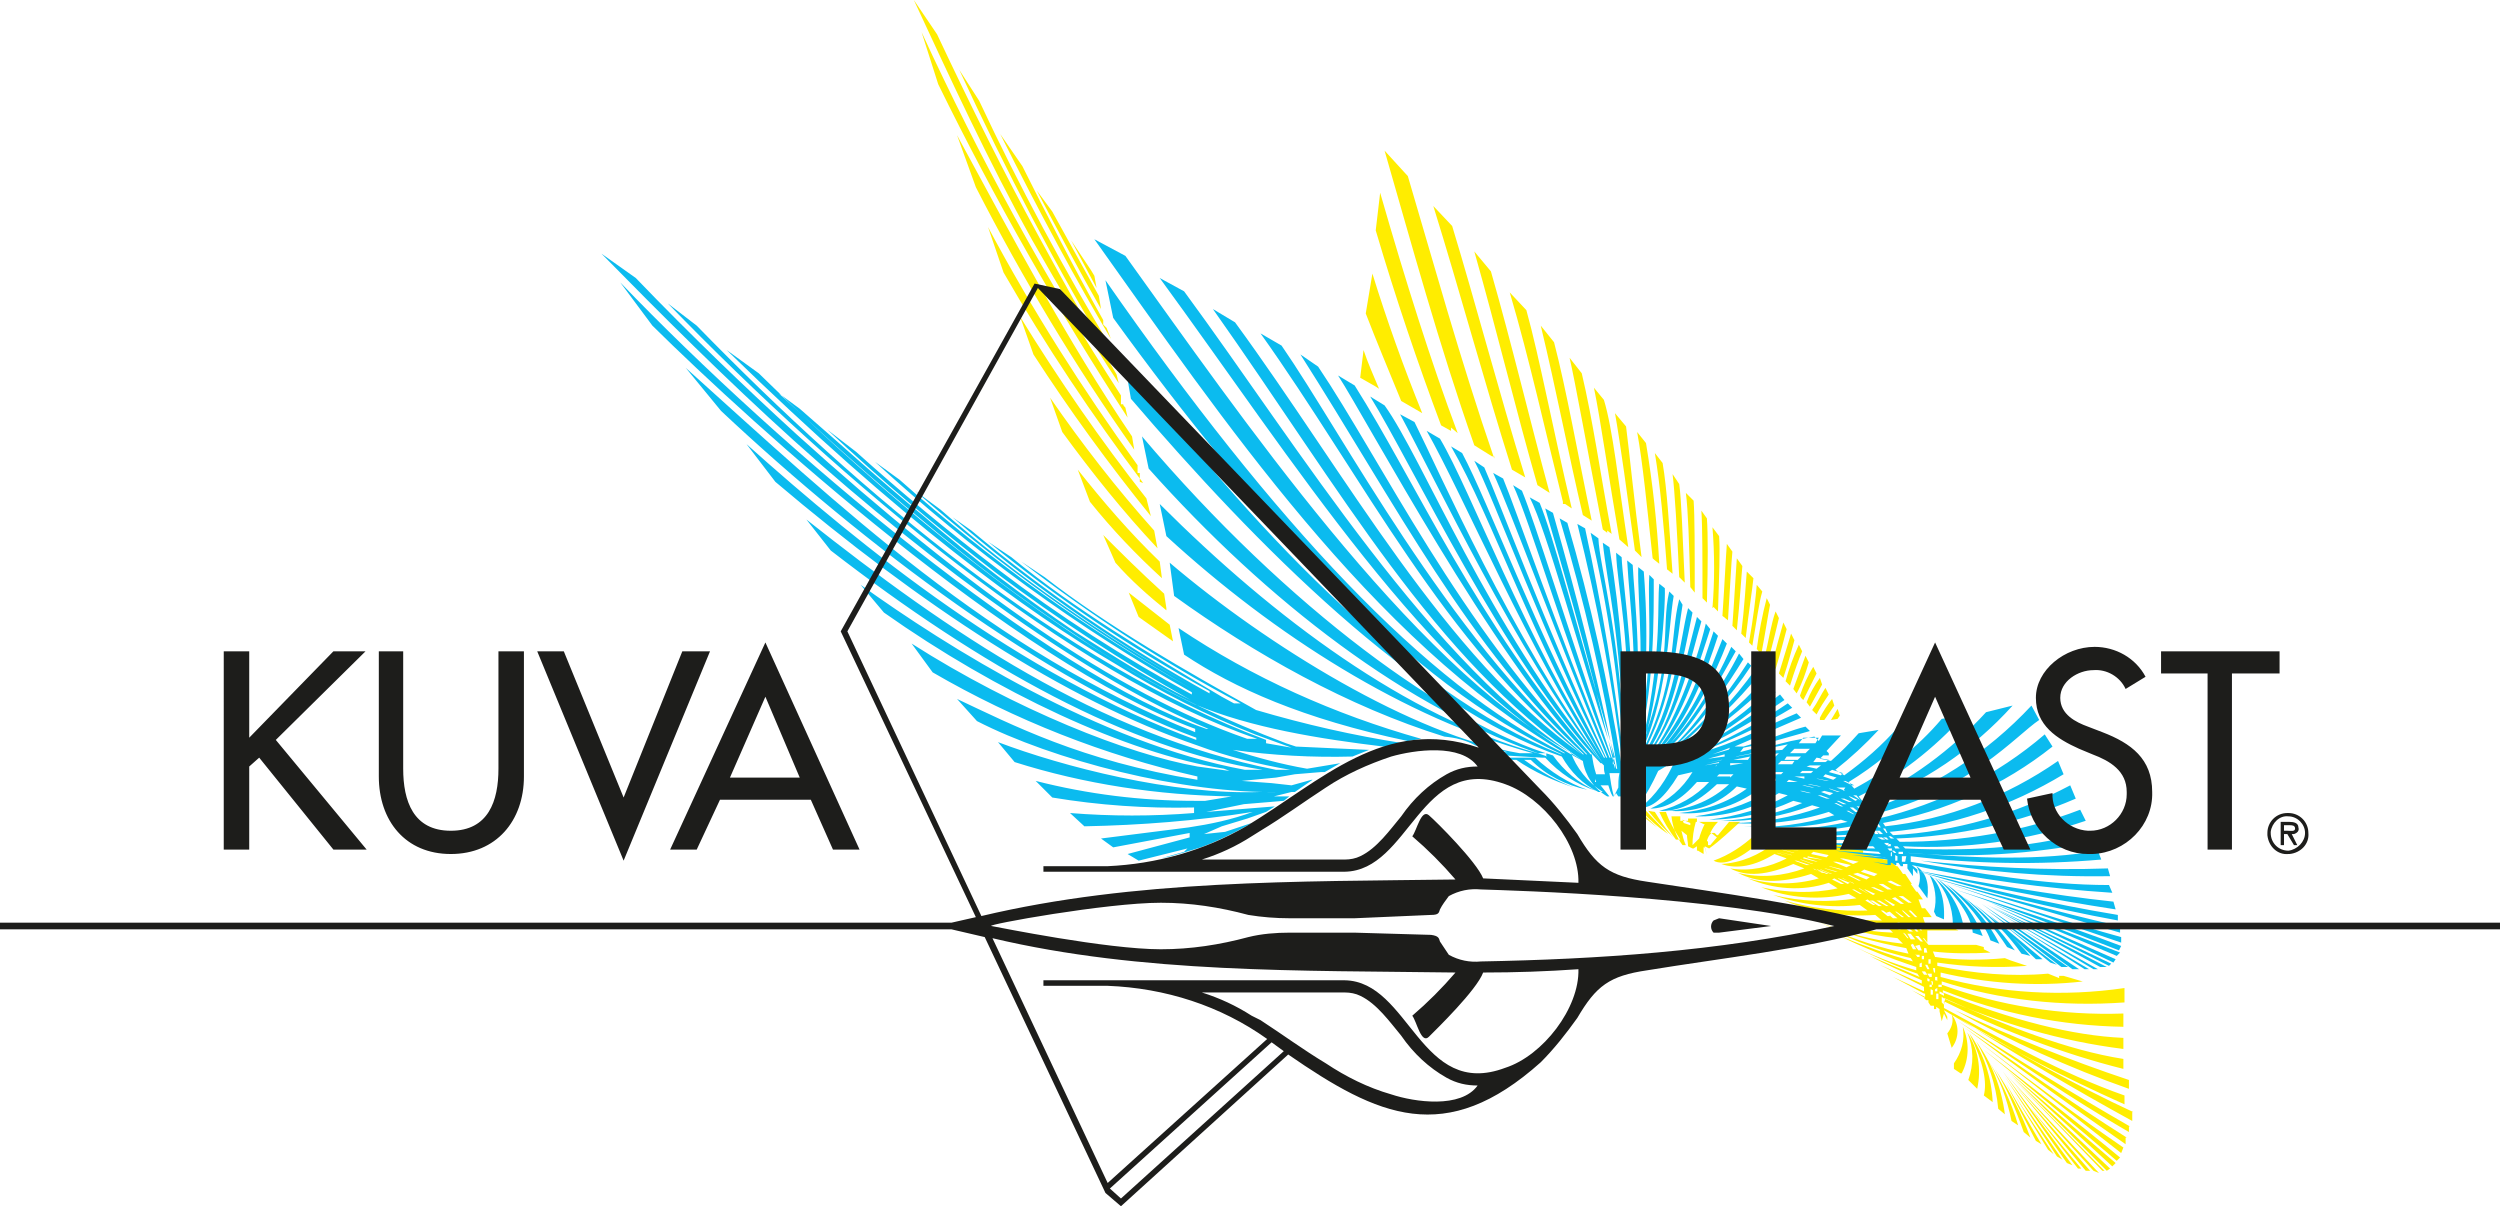 <?xml version="1.0" encoding="utf-8"?>
<!-- Generator: Adobe Illustrator 25.2.3, SVG Export Plug-In . SVG Version: 6.00 Build 0)  -->
<svg version="1.1" id="Ebene_1" xmlns="http://www.w3.org/2000/svg" xmlns:xlink="http://www.w3.org/1999/xlink" x="0px" y="0px"
	 viewBox="0 0 225.7 108.9" style="enable-background:new 0 0 225.7 108.9;" xml:space="preserve">
<style type="text/css">
	.st0{fill-rule:evenodd;clip-rule:evenodd;fill:#FFED00;}
	.st1{fill-rule:evenodd;clip-rule:evenodd;fill:#0BBBEF;}
	.st2{fill-rule:evenodd;clip-rule:evenodd;fill:#1D1D1B;}
	.st3{fill:none;}
</style>
<path class="st0" d="M149.8,73.3c0.4,0.9,0.9,1.7,1.5,2.5h0.4c-0.5-0.8-1-1.6-1.3-2.5H149.8z M128.4,37.3c-1.7-4.2-3.2-8.4-4.5-12.6
	l-0.6,3.6c1,2.6,2.1,5.2,3.2,7.9L128.4,37.3z M131.6,39.1c-2.4-6.4-4.7-13.7-7-21.7l-0.4,3.4c1.8,6.1,3.8,12,5.9,17.6l0.9,0.5v-0.3
	L131.6,39.1z M134.9,41.4c-3.1-9-5.6-18.1-7.8-25.5l-2.1-2.3c2.4,8.3,4.9,17.5,8.1,26.6l1.6,1h0.2V41.4z M176.2,94.6l-0.4-1.3
	c0.4-0.5,0.6-1.1,0.4-1.7C176.9,92.5,176.9,93.7,176.2,94.6 M177,96.9l-0.6-0.4V96c0.7-1,1-2.1,0.8-3.3c0.6,1.3,0.6,2.9-0.1,4.2
	 M178.5,98.3l-0.8-0.8c0.5-1.4,0.5-2.9-0.1-4.3C178.6,94.7,178.9,96.5,178.5,98.3 M179.9,99.5l-0.8-0.6c0.3-1.2,0-2.9-1.3-5.6
	C179.1,95.1,179.8,97.3,179.9,99.5 M181,100.6l-0.6-0.5c-0.2-2.2-0.9-4.2-2-6.1C179.8,95.9,180.7,98.2,181,100.6 M182.2,101.6
	l-0.6-0.4c-0.4-2-1.1-3.9-2.2-5.6C180.6,97.4,181.6,99.5,182.2,101.6 M183.3,102.7l-0.6-0.5c-0.7-2-1.5-3.9-2.6-5.7
	C181.4,98.4,182.5,100.5,183.3,102.7 M184.3,103.3l-0.5-0.3l-2.7-5.2L184.3,103.3z M185.4,104.2l-0.5-0.4l-3-4.9L185.4,104.2z
	 M186.2,104.7l-0.5-0.3l-4.7-7.2L186.2,104.7z M187.1,105.2l-0.5-0.2l-5.8-8.3L187.1,105.2z M187.9,105.5h-0.3l-4.3-5.5L187.9,105.5
	z M188.7,105.7h-0.4l-6.3-7.6L188.7,105.7z M189.5,105.9l-0.5-0.2l-7.8-8.6L189.5,105.9z M190,105.7h-0.2l-8.3-8.6L190,105.7z
	 M190.5,105.5l-0.3,0.2l-8.6-8.6L190.5,105.5z M190.7,105.3l0.3-0.3l-9.8-8.4L190.7,105.3z M191.4,104.5l-0.3,0.3
	c-4-3.4-8-6.8-12.1-10.1C183.1,97.9,187.3,101.1,191.4,104.5 M191.7,103.6l-0.2,0.5L178.6,94C183.3,97.6,187.9,101,191.7,103.6
	 M191.9,102.7v0.6c-4.9-3.4-9.7-6.9-14.5-10.5c4.9,3.4,9.7,6.8,14.6,9.9 M192.2,101.7v0.5c-5.2-3-10.3-6.5-15.4-10
	c5.1,3.3,10.3,6.5,15.5,9.5 M192.5,100.4v0.8c-5.3-2.9-10.5-6-15.7-9.3c5.3,3.1,10.6,6.1,15.8,8.5 M147.1,73.2L147.1,73.2l0.8,0.8
	l-1.5-0.9L147.1,73.2z M148,73.2l1.6,1.5l-1.9-1.5H148z M148.6,73.2l2,2.1c-0.9-0.6-1.7-1.3-2.4-2.1H148.6z M100.3,30.6
	c-3.1-5.2-6.4-11.3-10-18.5l2,2.9c2.2,4.4,4.6,9.1,7.3,13.9v0.4l0.3,0.3l0,0L100.3,30.6z M100.6,32.8c-5.2-8.6-9.8-17.4-14-26.5
	l1.8,2.8c3.6,7.7,7.7,15.3,12.1,22.6L100.6,32.8z M101,34.6c-2.7-4.1-5.3-8.5-7.8-12.9c-4-7.2-7.4-14.6-10.7-21.7l2.1,3.1
	c3.1,6.6,6.1,12.6,9.1,18.1s4.8,8.7,7.1,12.6L101,34.6z M101.8,37.7C95.5,28,89.8,18,84.7,7.6l-1.5-4.7c5.2,11.3,11.2,22.3,18,32.8
	v0.8h0.2c0,0.1,0.1,0.2,0.2,0.3L101.8,37.7z M102.4,40.6c-5.3-7.5-10.1-15.5-14.3-23.7l-1.7-4.7c5,9.2,9.9,18.5,15.8,27.2
	L102.4,40.6z M103.2,43.6c-4.6-6.1-8.8-12.4-12.6-19l-1.4-4.1c4,7.5,8.5,14.6,13.5,21.5v0.7h0.2v0.8L103.2,43.6z M103.9,46.6
	c-3.8-4.7-7.3-9.5-10.6-14.6l-1.2-3.4c3.5,5.7,7.3,11.2,11.4,16.4L103.9,46.6z M104.5,49.5c-3.1-3.3-5.9-6.8-8.6-10.5l-1.1-3.1
	c2.9,4.2,6,8.2,9.4,12l0.2,1.1l0,0L104.5,49.5z M104.9,52.2c-2.3-2.1-4.5-4.4-6.5-6.9l-1.1-2.9c2.3,2.9,4.7,5.7,7.4,8.3L104.9,52.2z
	 M105.3,55.1c-1.6-1.3-3.2-2.7-4.6-4.3l-1.1-2.5c1.6,1.6,3.3,3.3,5.5,5.3l0.2,1.3V55.1z M105.9,57.9l-3.1-2.2l-0.9-2.2l3.7,2.9
	L105.9,57.9z M99,26l-2.3-4.3l1.8,2.7l0.3,0.5L99,26z M99.4,27.9c-2-3.5-3.9-7.1-5.8-10.7l1.4,1.9l4.2,7.6L99.4,27.9z M149.4,73.3
	c0.5,0.8,1,1.6,1.7,2.3c-0.8-0.7-1.6-1.5-2.3-2.4L149.4,73.3z M122.8,34.1l0.3-2.5c0.4,1.2,0.9,2.3,1.4,3.5l-0.3-0.2l0,0L122.8,34.1
	L122.8,34.1L122.8,34.1z M167.3,78.9l1.2,0.5l0.3-0.2l-1.1-0.4L167.3,78.9z M168,78.7l1.2,0.4l0.3-0.2l-1.2-0.4L168,78.7z
	 M192.2,97.5v0.8c-5.4-1.9-10.7-4.3-15.7-7.1l0,0C181.6,93.6,186.8,95.7,192.2,97.5 M160.4,75.9L160.4,75.9z M162.6,76.6h-1.4H162.6
	z M162.3,76.8h0.1l-1.4-0.2l0,0L162.3,76.8z M164.9,77.4l0.2-0.2l-1.4-0.3l-0.2,0.2L164.9,77.4z M167.3,78l0.5-0.2l-1.4-0.3h-0.3
	L167.3,78z M161.9,77h0.1l-1.1-0.3h-0.1L161.9,77z M164.4,77.6h0.1l-1.3-0.3c0,0.1,0,0.1-0.1,0.1l0,0L164.4,77.6z M166.7,78.3
	l0.4-0.2l-1.3-0.3h-0.3L166.7,78.3z M161.7,77.2h0.1l-1.2-0.3l0,0L161.7,77.2z M164,77.8h0.1l-1.2-0.4c-0.1,0-0.1,0-0.1,0.1
	L164,77.8z M166.1,78.5h0.3l-1.2-0.3h-0.1L166.1,78.5z M161.5,77.3L161.5,77.3l-1-0.3h-0.1L161.5,77.3z M163.6,78h0.1l-1.1-0.4h-0.1
	L163.6,78z M165.7,78.7h0.2l-1.1-0.3h-0.1L165.7,78.7z M172.5,82.2l0.6,0.6h-0.2l-0.6-0.6H172.5 M171.1,81l0.8,0.6h-0.3l-0.8-0.5
	L171.1,81 M169.2,80.1l0.9,0.4h-0.3l-0.9-0.4H169.2 M171.8,80.9l0.8,0.6h-0.3l-0.9-0.6H171.8 M170,79.8l0.8,0.5h-0.4l-0.8-0.5H170
	 M170.7,79.5l1,0.5h-0.4l-0.9-0.4L170.7,79.5 M165.3,78.9l-1-0.4h0.1l1,0.4H165.3z M167.3,79.7l-1-0.4h0.1l1,0.5L167.3,79.7
	 M169.1,80.8l-0.8-0.5h0.1l0.9,0.4L169.1,80.8 M170.9,81.8l-0.8-0.6h0.1l0.9,0.5L170.9,81.8 M172.3,82.8l-0.6-0.6h0.1l0.7,0.6H172.3
	 M173.4,84l-0.5-0.5h0.4l0.2,0.5H173.4z M163.1,78.1l-1.1-0.4h0.2l1.2,0.4H163.1 M164.9,78.9l-0.9-0.4h0.1l1,0.4H164.9 M166.8,79.8
	l-0.9-0.5h0.1l1,0.4L166.8,79.8 M168.5,80.6l-0.7-0.4h0.1l0.8,0.5L168.5,80.6 M170.3,81.8l-0.9-0.5h0.3l0.8,0.5H170.3 M171.7,82.8
	l-0.6-0.5h0.1l0.7,0.5H171.7 M173,84.1l-0.5-0.6h0.2l0.5,0.6H173 M171.8,83.6l0.6,0.5h0.3l-0.6-0.5H171.8 M170.3,82.4l0.6,0.5h0.4
	l-0.7-0.6L170.3,82.4 M168.8,81.3l0.8,0.5h0.3l-0.8-0.5H168.8 M167.2,80.3l0.7,0.4h0.2l-0.7-0.4H167.2 M165.4,79.4l0.8,0.4h0.3
	l-0.9-0.5L165.4,79.4 M163.7,78.4l0.8,0.4h0.2l-0.9-0.3L163.7,78.4 M174.6,87.8h0.1v-0.4h-0.2L174.6,87.8z M174.9,88.2h-0.2v0.3
	c0.1,0,0.2,0,0.2,0.1V88.2z M174.3,86.6h-0.2V87h0.2V86.6z M173.4,85h0.2l-0.4-0.5h-0.3L173.4,85z M173.9,85.6h-0.2V86h0.3
	L173.9,85.6z M175.6,90.2l-0.3-0.2v0.5l0.2,0.2L175.6,90.2z M175,89.1h0.3v-0.2H175V89.1z M175.5,89.7l-0.4-0.2v0.2l0.4,0.2V89.7z
	 M174.8,89.7v0.5h0.2v-0.5H174.8z M174.7,89.3v0.2h0.2v-0.3L174.7,89.3z M174.4,88.7v0.2h0.1v-0.3h-0.2 M174,87.9l0.2,0.3h0.2v-0.3
	h-0.3 M173.8,87.1l0.2,0.4h0.2l-0.2-0.4H173.8 M173.5,86.3v0.3h0.2v-0.3H173.5 M172.9,85.4l0.3,0.4h0.3l-0.2-0.5L172.9,85.4
	 M172.2,84.3l0.3,0.5h0.4l-0.4-0.5H172.2 M171.3,83.3l0.5,0.5h0.2l-0.5-0.5H171.3 M174.3,89.3v0.5h0.2v-0.4L174.3,89.3z M174.2,88.9
	v0.2h0.2v-0.2H174.2 M174,88.3v0.2c0,0.1,0.1,0.1,0.2,0.1v-0.2L174,88.3 M173.5,87.7l0.2,0.3h0.3l-0.2-0.3H173.5 M173.3,87v0.3h0.2
	v-0.4L173.3,87 M172.9,86.1l0.2,0.3h0.2v-0.2H173 M172.5,85.3l0.2,0.4h0.3l-0.3-0.5L172.5,85.3 M171.8,84.2l0.4,0.5h0.1l-0.3-0.4
	L171.8,84.2 M171,83.4l0.4,0.5h0.2l-0.5-0.5H171 M169.8,82.2l0.6,0.5h0.3l-0.7-0.5H169.8 M168.4,81.3l0.7,0.4h0.2l-0.7-0.5
	L168.4,81.3L168.4,81.3z M151.9,74l0.7,0.3v0.2l-0.6-0.2L151.9,74 M154.2,76L154.2,76v0.3h0.2l0.6-0.7l0,0l-0.5-0.4
	c-0.2,0.2-0.3,0.4-0.4,0.7 M190.6,87.8L190.6,87.8z M191.2,87.7L191.2,87.7z M171.8,78.9h0.2l0.4,0.6l0,0l0.2,0.3h-0.1l0.5,0.7h0.1
	l0.5,0.7h-0.4l0.3,0.8h0.3l0.6,0.8h-0.8l0.2,0.6h1.8l1.2,0.6H174v1.1l-0.3-0.4h-0.1l0.5,0.6h4.3l0.7,0.2v0.2l0.6,0.3
	c-1.7,0.1-3.5,0.1-5.2-0.1l0.2,0.5c2.1,0.3,4.2,0.3,6.3,0.1l0.5,0.2l0.6,0.2l0,0l0.9,0.3c-2.7,0.2-5.4,0.1-8.1-0.3v0.3
	c3.3,0.7,6.7,1,10,0.7l1,0.4v-0.2h0.4l1.7,0.5h0.1c-4.3,0.5-8.7,0.2-12.9-0.8v0.4c5.4,1.5,11.1,1.8,16.6,1v1.3
	c-5.6,0.4-11.2-0.2-16.5-1.9v0.3c5.2,1.9,10.8,2.8,16.4,2.6v1.2c-5.6-0.1-11.1-1.2-16.3-3.3v0.2c6.2,2.5,11.7,3.9,16.3,4.1v1
	c-5.6-0.7-11.1-2.3-16.3-4.6h0.1c5.6,2.5,11.1,4.7,16.2,5.5v0.9c-5.6-1.4-11-3.5-16.2-6.1V91c5.4,2.9,10.6,5.9,16.3,7.9v0.8
	c-5.6-2.5-11-5.3-16.3-8.5l0,0l0.3,0.6v0.3l-0.3-0.6l-0.2,0.7l-0.2-0.9v-0.2l-0.3-0.2v0.2h-0.2v-0.3h-0.3l-0.2-0.3v-0.2h-0.2
	l-0.2-0.2h0.1l-1.2-0.7l1.2,0.6v-0.3h-0.1l-2.8-1.5l2.8,1.3v-0.4l-4-2l3.8,1.7v-0.3c-1.6-0.7-3.2-1.4-4.7-2.2l4.5,1.9l-0.2-0.3l0,0
	c-2.1-0.7-4.2-1.7-6.2-2.7c2,1,4,1.8,6.1,2.4v-0.3c-2.4-0.8-4.7-1.7-6.9-2.8c2.2,0.9,4.4,1.7,6.6,2.3l-0.2-0.3
	c-2.6-0.6-5-1.5-7.4-2.7c2.3,1,4.7,1.8,7.2,2.3l-0.2-0.5c-2.8-0.5-5.6-1.3-8.2-2.5c2.5,1.1,5.2,1.8,7.9,2.1l-0.5-0.5
	c-2.9-0.3-5.7-1.1-8.4-2.3c2.5,1.1,5.2,1.7,8,1.8l-0.4-0.4c-2.9-0.1-5.8-0.8-8.5-2c2.5,0.9,5.2,1.3,7.9,1.3l-0.6-0.5
	c-2.8,0.2-5.6-0.2-8.2-1.3c2.4,0.7,5,1,7.5,0.9l-0.7-0.5c-2.6,0.3-5.3,0-7.8-0.9c2.5,0.6,5,0.7,7.5,0.3l-0.7-0.4
	c-2.6,0.6-5.4,0.4-7.9-0.6c2.3,0.5,4.6,0.6,6.9,0.1l-0.8-0.5c-2.4,0.8-5,0.6-7.3-0.4c2.1,0.6,4.3,0.6,6.4,0l-0.7-0.4
	c-2.8,0.9-4.9,0.8-6.6-0.1c2,0.5,4.1,0.3,6-0.4l-1-0.4c-2.3,1-4.2,1.2-5.7,0.4c1.8,0.3,3.5-0.1,5.1-0.9l-1.1-0.4
	c-1.8,1.1-3.4,1.4-4.8,0.9c1.8-0.1,3.4-0.8,4.8-1.9h-1.4c-1.8,1.5-3.2,2.1-4.1,1.6c1.4-0.5,2.6-1.3,3.7-2.3h2.9v0.2h0.3l1.4,0.2
	l0.2-0.2h0.3l0.8,0.2h0.4V76h-0.8l1.6,0.2h0.7v0.3h0.8l1.2,0.2V77l0.8,0.2h-0.2l1.3,0.4h0.4l0.7,0.6h0.1l0.3,0.4L171.8,78.9z
	 M165.3,65l0.6-1l0.2,0.6l-0.2,0.3L165.3,65z M164.3,64.8c0.3-0.6,0.7-1.2,1.1-1.7l0.2,0.6l-0.9,1.3h-0.4L164.3,64.8z M163.6,64.1
	c0.5-0.7,0.8-1.4,1.2-2l0.3,0.6c-0.4,0.6-0.8,1.2-1.1,1.8L163.6,64.1z M163.1,63.4c0.3-0.8,0.7-1.5,1.2-2.2l0.2,0.6l-1.1,2
	L163.1,63.4z M162.5,62.8c0.3-0.9,0.7-1.8,1.2-2.6l0.3,0.6l-1.2,2.4l-0.2-0.2l0,0L162.5,62.8z M161.9,62.2l1.1-3l0.3,0.6
	c-0.3,1-0.6,1.9-1.1,2.8L161.9,62.2z M161.2,61.5c0.3-1.1,0.7-2.2,1.2-3.3l0.3,0.6c-0.3,0.7-0.7,1.8-1.1,3.1L161.2,61.5z
	 M160.6,60.8l1.1-3.6l0.3,0.6c-0.2,0.7-0.5,1.9-1,3.4L160.6,60.8z M160,60c0.3-1.4,0.7-2.7,1-3.8l0.3,0.6c-0.2,0.7-0.5,2-1,3.6l0,0
	L160,60z M159.3,59.4c0.4-1.7,0.6-3.1,1-4.2l0.3,0.6c-0.2,0.8-0.5,2.2-1,3.9L159.3,59.4z M158.6,58.6c0.2-1.5,0.5-3.1,0.9-4.6
	l0.3,0.6c-0.2,1-0.4,2.4-0.8,4.5l-0.3-0.4l0,0L158.6,58.6z M157.9,58c0.4-2.3,0.6-4,0.7-5.2l0.5,0.6c-0.3,1-0.5,2.6-0.9,4.9
	L157.9,58z M157.2,57.2c0.3-2.5,0.4-4.4,0.5-5.6l0.6,0.6c-0.1,1-0.4,2.9-0.7,5.4L157.2,57.2z M156.4,56.5c0.2-2.7,0.3-4.8,0.4-6.1
	l0.5,0.7c-0.1,1-0.2,3-0.5,5.8L156.4,56.5z M155.5,55.6c0.2-2.9,0.3-5.2,0.4-6.5l0.5,0.7c-0.1,1-0.2,3.2-0.4,6.2L155.5,55.6z
	 M154.6,54.9c0.2-2.4,0.2-4.9,0-7.3l0.6,0.8c0.1,1.3,0,3.6-0.1,6.8l-0.4-0.4L154.6,54.9L154.6,54.9z M153.7,54c0-3.6,0-6.4-0.1-7.9
	l0.5,0.7c0.1,1.4,0.1,4,0,7.6L153.7,54L153.7,54L153.7,54z M152.6,53c-0.1-3.9-0.2-7-0.4-8.5l0.7,0.7c0.1,1.4,0.1,4.3,0.1,8.3
	L152.6,53z M151.6,52.1c-0.2-4.3-0.4-7.7-0.6-9.3l0.6,0.9c0.2,1.4,0.3,4.6,0.5,8.9L151.6,52.1z M150.5,51.4c-0.3-4-0.6-7.5-1.1-10.5
	l0.7,0.9c0.4,2.3,0.6,5.8,0.9,10L150.5,51.4z M149.2,50.4c-0.5-4.6-0.9-8.7-1.4-11.4l0.8,1c0.6,3.6,1,7.2,1.2,10.9l-0.5-0.4
	L149.2,50.4L149.2,50.4z M147.6,49.7c-0.7-5.1-1.3-9.6-1.8-12.4l1,1.2c0.3,2.3,0.7,6.5,1.4,11.8L147.6,49.7z M146.2,48.7
	c-1-5.8-1.7-10.8-2.3-13.7l0.9,1.1c0.8,2.6,1.3,7.4,2.2,13.3L146.2,48.7z M144.7,47.8c-1.4-7.2-2.5-13.4-3-15.5l1.1,1.4
	c1,4.2,1.7,9.2,2.7,14.5l-0.4-0.3v0.2l0,0L144.7,47.8z M142.9,46.5c-1.3-5.5-2.4-11.3-3.8-17.1l1.2,1.5c1.1,4.2,2.1,9.9,3.4,16.1
	L142.9,46.5z M141.1,45.3c-1.6-6.4-3-12.8-4.8-18.9l1.5,1.6c1.2,4.3,2.4,10.8,4.1,17.9l-0.6-0.4h-0.2V45.3z M138.8,43.8
	c-1.9-6.6-3.6-13.7-5.7-21.1l1.5,1.8c1.9,6.6,3.5,13.4,5.3,20L138.8,43.8z M136.5,42.4c-2.5-7.9-4.7-16.1-7.1-23.8l1.7,1.8
	c2.1,6.9,4.2,14.9,6.6,22.7L136.5,42.4z M154.1,77.2l-0.2-0.7h-0.1v0.6l-0.5-0.3h-0.1v-0.4l-0.3,0.2h-0.1l-0.4-0.2
	c0-0.3-0.1-0.7-0.1-1l-0.5-0.4c0.1,0.4,0.2,0.9,0.4,1.3h-0.3c-0.6-0.8-0.9-1.7-1-2.6h0.8v0.4h0.7v-0.2h0.8v0.3h-0.1
	c-0.2,0.7-0.3,1.4-0.3,2.1l0,0l0.6-0.6l0,0c0.1-0.4,0.3-0.9,0.5-1.3h-0.1l-0.4-0.2h1.7c-0.3,0.3-0.5,0.6-0.7,1h0.4l0.2,0.2h0.1
	l1-1.2h1c-0.9,0.8-1.8,1.7-2.8,2.4l-0.4-0.2L154.1,77.2z M168,79.5l-1-0.5h-0.2l1,0.5H168"/>
<path class="st1" d="M141.8,67.9h-0.1c-14.5-8.1-29.8-30.5-40.1-44.8l-2.8-1.5c11.4,16,25,36.2,42.5,46.4h-0.1
	c-12.5-6.2-26-20.6-41.4-42.7l0.7,3.4c12.9,17.8,26.7,33.1,40.5,39.4h-0.1c-14.3-5.8-28.3-21-39.4-35.6l0.6,3.5
	c11.3,13.2,25.7,27.8,38.9,32.3c0.8,1.4,1.9,2.5,3.3,3.2h0.4C143.3,70.6,142.3,69.3,141.8,67.9 M174,81.1l-0.8-1.1
	c0.2-0.6,0.2-1.3-0.2-1.8C173.8,78.7,174.2,79.6,174,81.1 M175.5,83l-0.7-0.3l-0.2-0.4c0.3-1.1,0.1-2.3-0.4-3.3
	C175.1,79.7,175.6,81.1,175.5,83 M177.3,83.8l-1-0.4c0-1.5-0.6-3-1.6-4.1C176.1,80.4,177,82,177.3,83.8 M179,84.5l-0.9-0.3
	c-0.1-1.2-1-2.8-3.1-4.8C176.8,80.7,178.2,82.4,179,84.5 M180.5,85.2l-0.8-0.3c-0.5-1.5-2.1-3.4-4-5.1
	C177.7,81.2,179.4,83,180.5,85.2 M181.9,85.8l-0.7-0.3c-1.1-1.7-2.4-3.2-3.9-4.5C179.1,82.3,180.6,84,181.9,85.8 M183.3,86.3
	l-0.8-0.2c-1.2-1.7-2.7-3.2-4.3-4.5C180.1,83,181.8,84.6,183.3,86.3 M184.4,86.6h-0.6l-4.2-4L184.4,86.6z M185.7,87.1l-0.6-0.2
	l-4.4-3.6L185.7,87.1z M186.7,87.3h-0.6l-6.8-5.2L186.7,87.3z M187.7,87.5h-0.6l-8.2-5.9L187.7,87.5z M188.6,87.5h-0.4l-5.8-3.7
	L188.6,87.5z M189.4,87.5H189l-8.4-5L189.4,87.5z M190.2,87.3h-0.6l-10.2-5.6L190.2,87.3z M190.6,87l-0.2,0.2l-10.7-5.4L190.6,87z
	 M191,86.6l-0.2,0.3l-10.9-5.2L191,86.6z M191.1,86.3l0.3-0.3l-12.1-4.7L191.1,86.3z M191.5,85.4l-0.2,0.4
	c-4.8-1.9-9.8-3.8-14.8-5.5C181.5,81.9,186.5,83.5,191.5,85.4 M191.5,84.5v0.6L176,79.8c5.6,1.8,11.1,3.6,15.5,4.8 M191.4,83.6v0.6
	l-17.1-5c5.7,1.5,11.3,3.1,17,4.4 M191.2,82.6v0.5c-6-1.1-12-2.6-17.9-4.4C179.2,80.2,185.1,81.6,191.2,82.6 M190.8,81.4l0.2,0.7
	c-5.9-0.9-11.9-2.1-17.9-3.5C179.1,79.7,185.1,80.8,190.8,81.4 M134,68.4h4.6c1.4,1.3,3,2.3,4.7,2.9c-1.9-0.4-3.7-1.3-5.1-2.7h-0.6
	c1.4,1,2.9,1.9,4.5,2.5c-1.8-0.6-3.6-1.4-5.2-2.5h-2.8L134,68.4 M107.4,75.6v-0.4l-6.9,1.3l-1.1-0.8l7.9-1c2-0.3,3.9-0.7,5.8-1.4
	c-5,0.8-10.1,1.2-15.2,1.3l-1.3-1.2c3.7,0.3,7.5,0.3,11.2,0v-0.5C103.5,73,99.2,72.7,95,72l-1.5-1.5c4.7,1.2,9.5,1.8,14.4,1.8h0.9
	l2.4-0.4c-6.6-0.1-13.3-1.1-19.6-3.1L90.1,67c5.8,2.2,15.8,4.8,23.7,4.5h1.8c-8.8,0.2-20.6-2.9-27.4-6.4l-1.8-2
	c4.9,2.3,11.2,5.6,21.7,7.3v-0.3c-8.4-1.9-16.5-5.1-23.9-9.4l-1.9-2.6c9.4,6,19.6,10,25.8,11.1l2.9,0.4l-0.5-0.2
	C101.7,68,90,62.5,79.8,55.3l-2.1-2.5c7.8,5.6,21.6,14.3,34.7,16.7h1.6c-12.1-1.9-25.3-9.2-39-19.8l-2.2-2.8
	c12.9,10.2,26.3,19.4,42.4,22.6h1.3c-2.9-0.5-5.7-1.2-8.4-2.2c-12-4.1-25-12.7-38.1-23.8l-2.6-3.4C77.9,49.5,92.1,61,108,66.8v-0.2
	c-13.4-4.9-29.9-17.3-42.9-29.5l-3.2-3.9c14,12.6,27.6,25.6,46,32.9v-0.3c-16.3-6-40-27.5-49-36.4L56,25.5
	c14.6,15.2,38.6,35.4,52.9,40.3h0.2c-10.5-4.3-24.5-14.4-37.4-26c-6.2-5.6-11.9-11.3-17.4-16.9l3.1,2.2c5,5.2,9.9,9.9,14.5,14.1
	c15.6,14.1,28.8,23.4,40.7,27.5h0.9C96.7,61,76,43.6,60.3,27.4l2.6,2c14.9,15.3,33,30.5,51.4,37.4v0.3l2.3,0.4l-3.3-1.2
	c-4.3-1.7-8.5-3.8-12.5-6.3c-8.2-4.8-19.4-13-35.2-28.4l2.9,2.1c8.8,8.6,20,18.5,32.4,26.1c4.8,2.9,9.9,5.3,15.2,7.3l0.9,0.3
	l6.6,0.3l-1.5,0.6c-3.6,0.1-7.2-0.1-10.8-0.6c2.2,0.7,4.4,1.3,6.7,1.7l1.2-0.2l1.8-0.3l-1.4,0.8h-0.3l-2.4,0.2l-1.7,0.3l-3.1,0.3
	l2.7,0.2l1.8,0.2l1.8-0.5h0.1l-1.6,1.1h-0.3l-1.6,0.4h1.4l-0.5,0.4l-3.6,0.3l-3.4,0.7l6.2-0.5l-0.8,0.5l-1.7,0.6l-2.3,0.7l-1.6,0.7
	l1.9-0.2l2.4-0.8l-0.5,0.3c-1.3,0.7-2.7,1.4-4.1,1.9l0,0l-1.3,0.4l-1.4,0.4l-0.9,0.2l2.1-0.6l0.3-0.3l-4.4,1.1l-1-0.6L107.4,75.6z
	 M127.1,66.9c-9.5-2-15.7-4.8-20.2-7.8l-0.5-2.4c6.7,4.5,14.1,7.8,21.9,10L127.1,66.9 M124.9,67.4c-5.8-0.7-12-1.7-17-3.8
	c-3.8-1.8-7.5-4-11-6.4c-4.7-3.1-9.3-6.6-13.6-10.2c-4.4-3.6-8.7-7.5-13-11.5l1.9,1.4c3.7,3.2,7.4,6.6,11.2,9.7
	c4.3,3.7,8.9,7.2,13.6,10.4c3.5,2.2,6.9,4.4,10.5,6.2l0,0c-6.1-3.4-12-7.3-17.6-11.5c-5.2-4-10.2-8.2-15.2-12.9l2.6,2
	c4,3.6,8.2,7.1,12.8,10.6c5.5,4.2,11.4,8,17.5,11.3v-0.2C97.3,56.7,87.7,49.7,79,41.7l2.2,1.6c8.1,7.2,17,13.6,26.4,18.9l0,0
	c-8.9-5.1-17.3-11.1-25-17.9l2.3,1.7c7,6.1,14.6,11.4,22.7,15.9l0,0c-7.7-4.3-14.9-9.4-21.6-15.2l1.7,1.2
	c6.7,5.6,13.9,10.5,21.5,14.7v-0.2c-7.1-3.9-13.8-8.4-20-13.5l2.1,1.4c5.7,4.7,12.6,8.8,19,12.6l1.1,0.6h0.6
	c-7-3.7-13.6-8-19.8-12.8l2.1,1.4c5.8,4.5,12.8,8.5,19.1,12c4.4,1.3,8.8,2.3,13.3,3l-1.3,0.3h-0.3 M139.6,68.3h0.1
	c-12.6-4.2-25.3-14-36-26l-0.6-2.9c13.3,15.7,27.7,26,37.1,28.8l0,0c1,1.4,2.3,2.5,3.9,3.2c-1.8-0.6-3.3-1.6-4.6-3h-0.3l-5.1-0.3
	l-0.4-0.4l0.8,0.2h1.6l-2.9-0.6c-0.9-0.5-1.8-0.7-2.8-0.8c-8.7-2.7-17.2-7.5-24.4-12.7l-0.4-3c8.8,7.5,22,15.6,31.6,17.2h1.2
	c-11.6-3.2-23.3-10.6-33.1-19.6l-0.6-2.9C115.1,55.9,127,64.7,138.8,68h0.8 M164.2,66.6h-1.4l-0.4,0.5h1.5L164.2,66.6z M160.5,69
	h1.3l0.2-0.3h-1.2L160.5,69z M161.1,68.6h1.2l0.3-0.3h-1.3L161.1,68.6z M161.6,68h1.4l0.4-0.4H162L161.6,68z M151.8,68.5l1.4-0.4
	c-0.1,0-0.1,0-0.1,0.1l-1.4,0.4L151.8,68.5z M153.3,67.9l-1.4,0.5l0,0l1.5-0.6V68 M190.3,78.4l0.2,0.7c-5.7,0.1-11.5-0.4-17.1-1.4
	l0,0C179,78.3,184.7,78.6,190.3,78.4 M153.1,68.6L153.1,68.6l-1.4,0.4l0,0L153.1,68.6z M156,67.7c0.1,0,0.1-0.1,0.2-0.2l0,0
	l-1.6,0.6l0,0L156,67.7z M155.7,68.3v-0.2l-1.5,0.4l0,0L155.7,68.3z M158.6,67.5l0.3-0.3l-1.5,0.3l-0.3,0.4L158.6,67.5z M155.4,68.6
	h0.1l-1.4,0.3l0,0L155.4,68.6z M158.2,68h0.2l-1.6,0.3h-0.1L158.2,68z M160.9,67.7l0.5-0.5l-1.5,0.3l-0.3,0.3L160.9,67.7z
	 M155.1,68.9c0.1,0,0.1,0,0.1-0.1c0,0,0,0,0,0l-1.3,0.3l0,0L155.1,68.9z M157.8,68.6l0.2-0.3l-1.5,0.3h1.1H157.8z M160.3,68.3
	l0.3-0.3l-1.3,0.2l-0.3,0.2L160.3,68.3z M154.9,69.2c0-0.1,0-0.1,0.1-0.1l0,0L154.9,69.2L154.9,69.2z M157.4,68.9h-1.2v0.2
	L157.4,68.9z M159.8,68.8l0.3-0.3l-1.3,0.2c-0.1,0.1-0.2,0.1-0.2,0.2L159.8,68.8z M154.7,69.4L154.7,69.4z M157.1,69.3L157.1,69.3z
	 M159.4,69.2h-1c-0.1,0-0.1,0-0.1,0.1c0,0,0,0,0,0L159.4,69.2z M154.6,69.6L154.6,69.6z M156.8,69.5L156.8,69.5z M159,69.5L159,69.5
	z M166.6,70.5l0.8,0.4h-0.2l-0.8-0.4H166.6 M164.8,69.9l1,0.3l-0.3,0.2l-0.9-0.3L164.8,69.9 M162.7,69.6h1l-0.2,0.2h-1L162.7,69.6
	 M165.4,69.5l1,0.3c-0.1,0-0.1,0.1-0.2,0.2l-1.1-0.3L165.4,69.5 M163.4,69.1h1l-0.4,0.3l-0.9-0.2L163.4,69.1 M164,68.4l1.1,0.2
	l-0.3,0.2h-1.1L164,68.4 M158.7,69.8L158.7,69.8z M160.9,70L160.9,70 M162.9,70.3l-0.9-0.2h0.9 M164.9,70.5l-0.9-0.2h0.1l1,0.2
	H164.9 M166.6,71.1l-1,0h0.2l0.8,0.3h-0.2 M167.9,72.2l-0.6-0.4h0.3l0.4,0.5L167.9,72.2z M145.8,68.3V69h-0.2
	C145.6,68.8,145.6,68.6,145.8,68.3 M156.2,70.1H155l0.2-0.2h1.3l-0.3,0.3 M158.2,70.3L158.2,70.3 M160.3,70.5l-1-0.2h1 M162.1,70.6
	h-0.8l0.2-0.2l0.8,0.2H162.1 M164.2,71l-1-0.2h0.2l1,0.2H164.2 M165.9,71.5l-0.8-0.3h0.1l0.9,0.3H165.9 M167.5,72.3l-0.6-0.4h0.1
	l0.7,0.3L167.5,72.3 M166.2,72.1l0.7,0.3h0.3l-0.7-0.3H166.2 M164.4,71.5l0.8,0.3l0.3-0.2l-0.8-0.2L164.4,71.5 M162.7,70.9l0.9,0.2
	h0.2l-0.9-0.2H162.7 M160.8,70.6L160.8,70.6 M158.8,70.3h1.2l-1-0.2L158.8,70.3 M156.9,70L156.9,70 M170.3,75.2h0.1l-0.2-0.4H170
	L170.3,75.2z M170.7,75.5h-0.2l0.2,0.2h0.3L170.7,75.5z M169.6,74.4h-0.2l0.2,0.3h0.2L169.6,74.4z M168.2,73.2h0.2l-0.5-0.4h-0.3
	L168.2,73.2z M168.9,73.6h-0.2l0.3,0.3h0.2L168.9,73.6z M172.1,77.3h-0.4v0.5h0.3L172.1,77.3z M171.1,76.6h0.4l-0.2-0.2H171
	L171.1,76.6z M171.8,76.9h-0.4v0.2h0.4V76.9z M171.1,77.2v0.5h0.2v-0.4L171.1,77.2z M170.8,76.8L171,77h0.2l-0.2-0.2H170.8z
	 M170.4,76.4h0.3v-0.2h-0.2 M170,75.6l0.3,0.2h0.2l-0.2-0.2H170 M169.4,75l0.3,0.3h0.3l-0.3-0.3H169.4 M168.9,74.3l0.2,0.3h0.2
	l-0.2-0.3H168.9 M168,73.6l0.5,0.4h0.2l-0.3-0.4H168 M167,72.9l0.5,0.4h0.3l-0.5-0.4H167 M165.8,72.3l0.6,0.3h0.3l-0.7-0.3H165.8
	 M170.7,77v0.3h0.1v-0.4L170.7,77z M170.4,76.6l0.2,0.2h0.2v-0.2H170.4 M170.1,76.1l0.2,0.2h0.2v-0.2h-0.3 M169.5,75.6l0.4,0.2h0.3
	l-0.3-0.2H169.5 M169.1,75l0.2,0.3h0.3l-0.2-0.3H169.1 M168.5,74.4l0.3,0.2h0.2l-0.2-0.2H168.5 M167.7,73.7l0.4,0.4h0.3l-0.5-0.3
	L167.7,73.7 M166.7,73.2l0.6,0.3h0.1l-0.5-0.3H166.7 M165.6,72.5l0.6,0.3h0.2l-0.6-0.3H165.6 M164.1,71.8l0.8,0.3h0.3l-0.8-0.3
	H164.1 M162.5,71.4l0.8,0.2h0.2l-0.8-0.2H162.5 M148.3,70.3h-0.8c0-0.4,0-0.8,0.1-1.2l0,0h0.2v-0.2h0.5v-0.2l0.3-0.5l-0.9,2.5
	 M146.1,71.1L146.1,71.1l-0.4,0.8l0,0c-0.2-0.7-0.3-1.4-0.4-2.1h0.9c-0.1,0.5-0.1,0.9-0.1,1.4 M144,70.6h0.1c0-0.1-0.1-0.2-0.1-0.3
	 M146.7,71.4h0.1v0.3h0.3l0.3-0.8l0,0l-0.7-0.2C146.7,70.9,146.6,71.2,146.7,71.4 M146.9,72.1l-0.4-0.5l0,0l0.2,0.3h-0.6l-0.2-0.3
	l-0.2,0.3h-0.1c-0.2-0.3-0.3-0.7-0.4-1h-0.7l0.8,1h-0.2c-1.2-0.7-2-1.9-2.2-3.2c-13.8-7.4-26.2-27.2-38.2-43.6l2.2,1.2
	c10.3,14,22.5,34.1,35.9,42.3l0,0c-13.4-9.2-21.5-24-33.3-40.7l2,1.2c10.1,13.8,18.8,30.1,31.3,39l0,0c-12.4-9.9-19.8-25.1-29-38
	l1.9,1.1c5.6,8.1,14.9,26.1,27.2,36.9h0.1c-10.3-9.4-17-22.6-25.6-36.1l1.6,1.1c5.6,8.3,12.9,23.6,24.2,35h0.1
	c-8.5-8.7-19.9-30.2-22.5-34.2l1.5,0.9c5.5,8.7,11,21.4,21.3,33.3h0.1c0.1,0.6,0.2,1.2,0.4,1.8h0.8c-0.1-0.3-0.1-0.5-0.1-0.8
	l-0.2-0.2h-0.1c-8.7-9.1-17-27-20.8-33.1l1.3,0.8c3.4,4.7,9.4,20,19.4,32c-7.6-9.9-14.7-25.1-18-31.2l1.3,0.7
	c2.4,4.8,8.5,18.9,17,30.8l0,0c-6.7-10.1-12.5-24-15.9-30l1.2,0.7c2.8,4.7,7.6,17.9,14.7,28.9l0,0c-6.3-10.5-9.9-21.6-13.7-28.2
	l1,0.6c2.5,4.7,6.4,15.6,12.8,27.5h0.1c-5.3-10.4-10.1-23.6-11.8-26.8l0.9,0.6c1.3,2.9,5.3,13.8,11,26.2h0.1
	c-4.4-10.5-8.8-22.5-10.3-25.7l0.9,0.5c1.2,2.9,4.6,12.9,9.6,25.2h0.1c-4.1-10.5-7.3-21.4-8.8-24.6l0.8,0.5
	c1.2,2.9,3.9,11.7,8.1,24.1h0.2c-3.4-10.5-6-20.3-7.6-23.5l0.9,0.5c1.2,2.9,3.2,10.5,6.8,23v1l0,0c-2.4-10.5-5.4-20.3-6.3-23.5
	l0.7,0.4c0.7,2.5,3.4,11.7,5.7,23.1h0.1c-1.2-7.6-3-15.2-5.2-22.6l0.7,0.4c2.1,7.2,3.7,14.5,4.9,21.9h0.1
	c-0.9-7.3-2.3-14.6-4.1-21.8l0.7,0.4c1.5,6.9,2.7,13.9,3.5,21l0,0c-0.4-6.9-1.4-13.8-3-20.6l0.7,0.5c0.1,2.5,2,8.7,2.4,19.7V68
	c-0.5-11.6-1.6-15.2-2-19l0.6,0.4c1,6.1,1.5,12.4,1.5,18.6h0.1c0.4-10.2-0.9-14.9-1-18.1l0.5,0.4c0.1,2.5,1.5,11.2,0.7,17.7h0.1
	c0.8-8-0.1-13.5-0.3-17.4l0.5,0.4c0.1,2.5,1.1,10.5-0.1,17h0.1c1.3-8,0.4-13.6,0.5-16.8l0.5,0.4c0.2,2.6,0.7,10.5-0.9,16.4h0.1
	c1.9-7.9,1.1-12.9,1.3-16.1l0.4,0.4c0,2.8,0.1,10.6-1.6,15.7h0.1c0.4-1,0.7-2,0.9-3c1.3-7,0.9-10.3,1.1-12.3l0.5,0.4
	c0.1,1.8-0.7,12.1-2.4,14.9l-0.3,0.8h0.1v-0.3c3.5-8.2,2.2-11.8,3-15.1l0.4,0.4c-0.5,2.8-0.5,9.7-3.3,14.8h0.1
	c3.6-7,2.8-11,3.7-14.5l0.3,0.5c-0.5,3-0.8,8.8-3.9,14h0.1c3.2-5,3.5-10.6,4.3-13.7l0.4,0.4c-0.9,4.5-1.8,9.3-4.1,12.7h0.1
	c2.2-3.1,3.2-7.6,4.4-12.3l0.4,0.4c-0.9,3-1.8,7.8-4.6,11.9h0.1c1.9-2.3,4-7.9,4.9-11.7l0.4,0.5c-1,3-2.3,7.7-5.1,11.2h0.1
	c3.4-4.5,4.1-7.4,5.3-11l0.4,0.4c-1,3.1-2.6,7.5-5.5,10.6h0.1c3.7-4.4,4.3-6.6,5.8-10.3l0.4,0.4c-1,2.6-3,7-6,10h-0.1
	c2.3-2,4.9-6,6.5-9.7l0.4,0.4c-1.3,2.3-3.8,7.1-7,9.6l0,0c2.6-1.5,5.9-6.6,7.3-9.4l0.4,0.5c-1.3,2.1-4.3,6.9-7.8,9.1h-0.1
	c3.6-2.2,6.3-5.7,8.3-8.8l0.3,0.3c-1.9,2.9-4.3,5.5-7,7.7h0.2c2.8-2,5.2-4.6,7.2-7.4l0.4,0.4c-2.1,2.6-4.5,4.9-7.2,6.9h0.2
	c2.7-1.8,5.2-4,7.4-6.4l0.4,0.4c-2.4,2.3-4.9,4.3-7.7,6.1c0,0.1-0.1,0.2-0.2,0.4c3.8-2.5,6.2-4.1,8.1-6.2l0.4,0.5
	c-2.6,2.2-5.4,4.2-8.5,5.7h0.1l1.5-0.7c2.5-1.4,5-3,7.3-4.8l0.4,0.5c-2.3,1.6-4.7,3-7.2,4.2h0.5c2.4-1.1,4.8-2.4,7-3.9l0.4,0.4
	c-2.3,1.4-4.8,2.6-7.3,3.6c0,0.1-0.1,0.1-0.1,0.2l1.4-0.5l0.5-0.2c1.4-0.5,3.3-1.5,5.9-2.6l0.4,0.4l-6,2.6h0.8l2-0.6
	c1.2-0.4,2.4-0.9,3.6-1.2l0.4,0.4l-3.9,1.1l0.6,0.2l1.6-0.4l2.1-0.4l0.4,0.4l0.3-0.5h1.7l-1.3,1.4l0.2,0.2v0.2h-0.5l-0.3,0.3l1,0.2
	c0.9-0.8,1.7-1.6,2.5-2.5l1.8-0.3c-1.2,1.3-2.5,2.5-3.9,3.6l0.8,0.5c1.8-1.3,3.4-2.7,4.9-4.4l1.8-0.2c-1.8,2-4,3.8-6.3,5.2l0.5,0.6
	c3-1.6,5.7-3.7,7.9-6.3l2-0.3c-2.7,3-5.9,5.5-9.5,7.3l0.4,0.5c4.2-1.9,8-4.7,11.1-8.1l2.4-0.6c-3.6,4-8.1,7-13.1,8.9V73l-0.4-0.3
	h-0.1l0.6,0.4c5.6-1.8,10.7-5.1,14.7-9.4l0.7,1.3c-2.1,1.4-6.3,6.4-14.9,8.5l0.4,0.4c5.5-1.3,10.7-3.9,15-7.6l0.7,1.1
	c-4.4,3.5-9.7,5.9-15.3,6.9l0.2,0.3c5.6-0.6,11-2.7,15.6-5.9l0.5,1.2c-4.8,2.9-10.1,4.7-15.7,5.2l0.3,0.3c5.6-0.3,11.1-1.9,16-4.5
	l0.5,1.2c-5.1,2.2-10.6,3.4-16.2,3.6l0.3,0.3c5.6,0,11.1-0.9,16.3-2.9l0.5,1c-5.3,1.8-10.9,2.6-16.5,2.3l0.2,0.2
	c6.6,0.3,12.2-0.2,16.7-1.6l0.4,1c-5.6,1.1-11.2,1.5-16.9,1h0.1c6.1,0.5,12.1,0.7,17.1-0.2l0.3,0.8c-5.7,0.5-11.5,0.4-17.2-0.3v0.5
	c6,1,11.9,2.1,17.9,2.1l0.3,0.7c-6.1-0.4-12.1-1.2-18.1-2.5l0,0l0.5,0.4v0.4l-0.4-0.5v0.7l-0.5-0.7V78h-0.4v0.2h-0.2l-0.2-0.3h-0.2
	v0.2h-0.1l-0.3-0.2h-0.1v0.2h-0.3l-1.3-0.3l1.3,0.2v-0.4l0,0l-3.2-0.4l3.1,0.2h-0.2l-4.4-0.6l4.1,0.3l-0.2-0.2
	c-1.7-0.1-3.4-0.3-5.1-0.6c1.6,0.2,3.2,0.3,4.8,0.3l-0.2-0.2H169c-2.2,0-4.5-0.2-6.7-0.5c2.2,0.2,4.3,0.3,6.5,0.2l-0.2-0.3
	c-2.5,0.1-5,0-7.5-0.3c2.4,0.1,4.8,0.1,7,0l-0.2-0.2c-2.6,0.2-5.3,0.2-7.9-0.1c2.5,0.1,5,0,7.5-0.3l-0.3-0.3
	c-2.8,0.5-5.7,0.6-8.6,0.3c2.8,0.1,5.5-0.1,8.2-0.7l-0.6-0.2c-2.9,0.7-5.9,0.9-8.8,0.6c2.8,0.2,5.5-0.2,8.2-1l-0.5-0.3
	c-2.8,0.9-5.8,1.2-8.7,1c2.7,0,5.4-0.5,7.9-1.4l-0.7-0.2c-2.6,1-5.4,1.5-8.2,1.4c2.5-0.1,5-0.6,7.3-1.6l-0.8-0.2
	c-2.4,1.1-5,1.7-7.6,1.7c2.5-0.3,4.9-1,7.1-2.2l-0.8-0.2c-2.3,1.4-4.9,2.2-7.6,2.1c2.3-0.3,4.6-1,6.6-2.2l-0.9-0.2
	c-2,1.5-4.6,2.3-7.1,2.1c2.2-0.2,4.3-0.9,6.1-2.2l-0.9-0.2c-1.6,1.6-3.8,2.4-6.1,2.2c2-0.2,3.9-1,5.4-2.4H155
	c-1.8,1.7-3.5,2.5-5.2,2.4c1.7-0.4,3.3-1.3,4.5-2.6h-1.1c-1.4,1.6-2.8,2.4-4.2,2.4c1.6-0.7,2.9-1.8,3.8-3.3l-1.3,0.3
	c-1.2,2-2.4,3-3.4,2.9c1.4-1.1,2.4-2.6,3.1-4.2l-1.5,0.9c-0.5,1.1-1.1,2.2-1.8,3.2h-0.5L146.9,72.1z M160.9,69.7h-1.2v0.2h1.1
	l0.2-0.2"/>
<path class="st2" d="M159.9,83.6l-4.7-0.7l-0.5,0.2c-0.3,0.3-0.3,0.8,0,1.1h0.5L159.9,83.6z M204.7,75.2c0-1,0.8-1.8,1.8-1.8
	c0,0,0.1,0,0.1,0c1,0,1.8,0.8,1.8,1.8c0.1,1-0.7,1.8-1.7,1.9c0,0-0.1,0-0.1,0c-1,0.1-1.8-0.7-1.9-1.7
	C204.7,75.3,204.7,75.3,204.7,75.2 M205,75.2c0,0.9,0.7,1.6,1.6,1.6l0,0c0.8-0.1,1.5-0.8,1.5-1.6c0-0.8-0.7-1.5-1.5-1.5
	c-0.8-0.1-1.5,0.6-1.6,1.4C205,75.1,205,75.2,205,75.2 M207.4,76.3h-0.3l-0.6-1h-0.3v1h-0.3v-2.1h0.8c0.4,0,0.8,0.1,0.8,0.5
	c0.1,0.3-0.1,0.5-0.4,0.6c-0.1,0-0.2,0-0.2,0L207.4,76.3z M206.2,74.5V75h0.3c0.3,0,0.7,0.1,0.7-0.2s-0.3-0.3-0.5-0.3H206.2z
	 M201.5,76.7h-2.2V60.8h-4.2v-2h10.7v2h-4.3V76.7z M191.9,62.2c-0.5-1.1-1.7-1.8-2.9-1.7c-1.4,0-3,1-3,2.5s1.4,2.2,2.5,2.6l1.3,0.5
	c2.6,1,4.5,2.4,4.5,5.4c0.1,3-2.4,5.5-5.4,5.6c-0.1,0-0.3,0-0.4,0c-2.8,0-5.2-2.2-5.5-5l2.3-0.5c-0.1,1.8,1.4,3.3,3.2,3.4
	c0.1,0,0.1,0,0.2,0c1.8,0,3.3-1.5,3.3-3.3c0-0.1,0-0.1,0-0.2c0-1.9-1.5-2.8-3.1-3.4l-1.2-0.5c-2-0.9-3.9-2.1-3.9-4.6
	s2.6-4.6,5.3-4.6c1.9,0,3.7,1,4.6,2.7L191.9,62.2z M170.6,72.2l-2.1,4.5h-2.4l8.6-18.7l8.6,18.7h-2.4l-2.1-4.5L170.6,72.2z
	 M174.7,62.9l-3.2,7.3h6.4L174.7,62.9z M160.3,74.7h5.5v2h-7.7V58.8h2.2V74.7z M148.6,76.7h-2.3V58.8h2.6c5.5,0,7.2,1.9,7.2,5.2
	s-2.8,5.2-6.2,5.2h-1.3V76.7z M148.6,67.2h0.7c2.3,0,4.7-0.4,4.7-3.3s-2.6-3.1-4.8-3.1h-0.6V67.2z M65,72.2l-2.1,4.5h-2.4L69.1,58
	l8.5,18.7h-2.4l-2-4.5H65z M69.1,62.9l-3.2,7.3h6.3L69.1,62.9z M56.3,72l5.3-13.2h2.5l-7.8,18.9l-7.8-18.9h2.4L56.3,72z M36.4,58.8
	v10.6c0,2.9,0.9,5.6,4.3,5.6s4.3-2.7,4.3-5.6V58.8h2.3v11.3c0,4-2.5,7-6.6,7s-6.5-3-6.5-7V58.8H36.4z M30.1,58.8H33l-8.1,8l8.2,9.9
	h-3l-6.7-8.3l-0.9,0.8v7.5h-2.3V58.8h2.3v7.8L30.1,58.8z M139.1,71.3L95.7,26.1l-2.3-0.5L75.9,57l12.2,25.8l-2.2,0.5H0v0.6h85.9
	l3,0.7l10.9,23.1l1.4,1.2l15.1-13.7c8.1,5.6,14.2,8.4,22.8,0.7c1.2-1.2,2.3-2.6,3.3-4c1.7-2.9,2.9-3.8,6.3-4.3
	c6.7-1.1,14.1-1.9,20.7-3.7h56.3v-0.6h-56.3c-6.1-1.6-14.1-2.7-20.7-3.7c-3.4-0.5-4.6-1.4-6.3-4.3C141.4,73.9,140.3,72.5,139.1,71.3
	 M135.9,70.8c3.4,1.2,6.7,5.4,6.6,8.9l-8.6-0.4c-0.6-1.5-4.2-5.1-4.9-5.7c-0.7-0.6-1.1,1.4-1.5,1.9c1.4,1.2,2.7,2.5,3.9,3.9
	c-14.3,0.2-28.9,0-42.8,3.3L76.5,57l17.2-31l39.8,41.5c-8.5-2.9-14.2,3-21,7.1c-3.8,2.2-8.1,3.4-12.5,3.6h-5.8v0.5h27.2
	C127.3,78.6,128.2,68,135.9,70.8 M133.4,69.2c-1.5-2.1-5.7-1.5-7.8-0.9c-2.1,0.7-4.1,1.6-5.9,2.8c-2,1.3-3.9,2.7-5.9,3.9l-0.8,0.5
	c-1.4,0.9-2.9,1.6-4.5,2.1h12.9c0.5,0,1-0.1,1.4-0.3c1.5-0.7,2.7-2.4,3.7-3.6c1.1-1.6,2.5-2.9,4.1-3.8
	C131.5,69.4,132.4,69.2,133.4,69.2 M100.2,107.3l14.6-13.2l1.1,0.8l-14.7,13.3L100.2,107.3z M89.6,84.7l10.4,22.1l14.4-13
	c-4.2-3-9.2-4.6-14.4-4.8h-5.8v-0.5h27.2c5.9,0.1,6.8,10.8,14.5,7.9c3.4-1.1,6.7-5.4,6.6-8.9c-2.8,0.2-5.7,0.3-8.6,0.3
	c-0.6,1.6-4.2,5.1-4.9,5.8c-0.7,0.7-1.1-1.4-1.5-1.9c1.4-1.2,2.7-2.5,3.9-3.9C117.5,87.6,103.1,87.9,89.6,84.7 M133.4,98
	c-1.5,2.1-5.7,1.5-7.8,0.8c-2.1-0.6-4.1-1.6-5.9-2.8c-2-1.2-3.9-2.6-5.9-3.9l-0.8-0.4c-1.4-0.9-2.9-1.6-4.5-2.1h12.9
	c0.5,0,1,0.1,1.4,0.3c1.5,0.7,2.7,2.4,3.7,3.6c1.1,1.6,2.5,2.9,4.1,3.8C131.5,97.8,132.4,98,133.4,98 M165.6,83.6
	c-10.6,2.3-21.3,3-31.9,3.2c-1,0.1-2-0.1-2.9-0.6L130,85c-0.1-0.3-0.1-0.5-0.8-0.6l-6.9-0.2h-5.9c-1.2,0-2.5,0.1-3.7,0.4
	c-2.6,0.7-5.2,1.1-7.9,1.1c-4.9,0-14.7-2-15.3-2.1s10.4-2.1,15.3-2.1c2.7,0,5.3,0.4,7.9,1.1c1.2,0.2,2.5,0.3,3.7,0.3h5.9l6.9-0.3
	c0.7,0,0.7-0.2,0.8-0.5c0.2-0.4,0.5-0.8,0.8-1.2c0.9-0.5,1.9-0.7,2.9-0.6C136.7,80.4,155,80.9,165.6,83.6"/>
<path class="st3" d="M-62.4,826.1"/>
<path class="st3" d="M532.9,826.1"/>
<path class="st3" d="M-62.4,826.1"/>
<path class="st3" d="M532.9,826.1"/>
<path class="st3" d="M-62.4,826.1"/>
<path class="st3" d="M532.9,826.1"/>
<path class="st3" d="M-62.4,826.1"/>
<path class="st3" d="M532.9,826.1"/>
<path class="st3" d="M-62.4,826.1"/>
<path class="st3" d="M532.9,826.1"/>
<path class="st3" d="M-62.4,826.1"/>
<path class="st3" d="M532.9,826.1"/>
<path class="st3" d="M-62.4,826.1"/>
<path class="st3" d="M532.9,826.1"/>
<path class="st3" d="M-62.4,826.1"/>
<path class="st3" d="M532.9,826.1"/>
<path class="st3" d="M-62.4,826.1"/>
<path class="st3" d="M532.9,826.1"/>
<path class="st3" d="M-62.4,826.1"/>
<path class="st3" d="M532.9,826.1"/>
<path class="st3" d="M-62.4,826.1"/>
<path class="st3" d="M532.9,826.1"/>
<path class="st3" d="M-62.4,826.1"/>
<path class="st3" d="M532.9,826.1"/>
<path class="st3" d="M-62.4,826.1"/>
<path class="st3" d="M532.9,826.1"/>
<path class="st3" d="M-62.4,826.1"/>
<path class="st3" d="M532.9,826.1"/>
<path class="st3" d="M-62.4,826.1"/>
<path class="st3" d="M532.9,826.1"/>
<path class="st3" d="M-62.4,826.1"/>
<path class="st3" d="M532.9,826.1"/>
<path class="st3" d="M-62.4,826.1"/>
<path class="st3" d="M532.9,826.1"/>
<path class="st3" d="M-62.4,826.1"/>
<path class="st3" d="M532.9,826.1"/>
<path class="st3" d="M-62.4,826.1"/>
<path class="st3" d="M532.9,826.1"/>
<path class="st3" d="M-62.4,826.1"/>
<path class="st3" d="M532.9,826.1"/>
<path class="st3" d="M-62.4,826.1"/>
<path class="st3" d="M532.9,826.1"/>
<path class="st3" d="M-62.4,826.1"/>
<path class="st3" d="M532.9,826.1"/>
<path class="st3" d="M-62.4,826.1"/>
<path class="st3" d="M532.9,826.1"/>
<path class="st3" d="M-62.4,826.1"/>
<path class="st3" d="M532.9,826.1"/>
<path class="st3" d="M-62.4,826.1"/>
<path class="st3" d="M532.9,826.1"/>
<path class="st3" d="M-62.4,826.1"/>
<path class="st3" d="M532.9,826.1"/>
<path class="st3" d="M-62.4,826.1"/>
<path class="st3" d="M532.9,826.1"/>
<path class="st3" d="M-62.4,826.1"/>
<path class="st3" d="M532.9,826.1"/>
<path class="st3" d="M-62.4,826.1"/>
<path class="st3" d="M532.9,826.1"/>
<path class="st3" d="M-62.4,826.1"/>
<path class="st3" d="M532.9,826.1"/>
<path class="st3" d="M-62.4,826.1"/>
<path class="st3" d="M532.9,826.1"/>
<path class="st3" d="M-62.4,826.1"/>
<path class="st3" d="M532.9,826.1"/>
<path class="st3" d="M-62.4,826.1"/>
<path class="st3" d="M532.9,826.1"/>
<path class="st3" d="M-62.4,826.1"/>
<path class="st3" d="M532.9,826.1"/>
<path class="st3" d="M-62.4,826.1"/>
<path class="st3" d="M532.9,826.1"/>
<path class="st3" d="M-62.4,826.1"/>
<path class="st3" d="M532.9,826.1"/>
<path class="st3" d="M-62.4,826.1"/>
<path class="st3" d="M532.9,826.1"/>
<path class="st3" d="M-62.4,826.1"/>
<path class="st3" d="M532.9,826.1"/>
<path class="st3" d="M-62.4,826.1"/>
<path class="st3" d="M532.9,826.1"/>
<path class="st3" d="M-62.4,826.1"/>
<path class="st3" d="M532.9,826.1"/>
<path class="st3" d="M-62.4,826.1"/>
<path class="st3" d="M532.9,826.1"/>
<path class="st3" d="M-62.4,826.1"/>
<path class="st3" d="M532.9,826.1"/>
<path class="st3" d="M-62.4,826.1"/>
<path class="st3" d="M532.9,826.1"/>
<path class="st3" d="M-62.4,826.1"/>
<path class="st3" d="M532.9,826.1"/>
<path class="st3" d="M-62.4,826.1"/>
<path class="st3" d="M532.9,826.1"/>
<path class="st3" d="M-62.4,826.1"/>
<path class="st3" d="M532.9,826.1"/>
<path class="st3" d="M-62.4,826.1"/>
<path class="st3" d="M532.9,826.1"/>
<path class="st3" d="M-62.4,826.1"/>
<path class="st3" d="M532.9,826.1"/>
<path class="st3" d="M-62.4,826.1"/>
<path class="st3" d="M532.9,826.1"/>
<path class="st3" d="M-62.4,826.1"/>
<path class="st3" d="M532.9,826.1"/>
<path class="st3" d="M-62.4,826.1"/>
<path class="st3" d="M532.9,826.1"/>
<path class="st3" d="M-62.4,826.1"/>
<path class="st3" d="M532.9,826.1"/>
<path class="st3" d="M-62.4,826.1"/>
<path class="st3" d="M532.9,826.1"/>
<path class="st3" d="M-62.4,826.1"/>
<path class="st3" d="M532.9,826.1"/>
<path class="st3" d="M-62.4,826.1"/>
<path class="st3" d="M532.9,826.1"/>
<path class="st3" d="M-62.4,826.1"/>
<path class="st3" d="M532.9,826.1"/>
<path class="st3" d="M-62.4,826.1"/>
<path class="st3" d="M532.9,826.1"/>
<path class="st3" d="M-62.4,826.1"/>
<path class="st3" d="M532.9,826.1"/>
<path class="st3" d="M-62.4,826.1"/>
<path class="st3" d="M532.9,826.1"/>
</svg>
